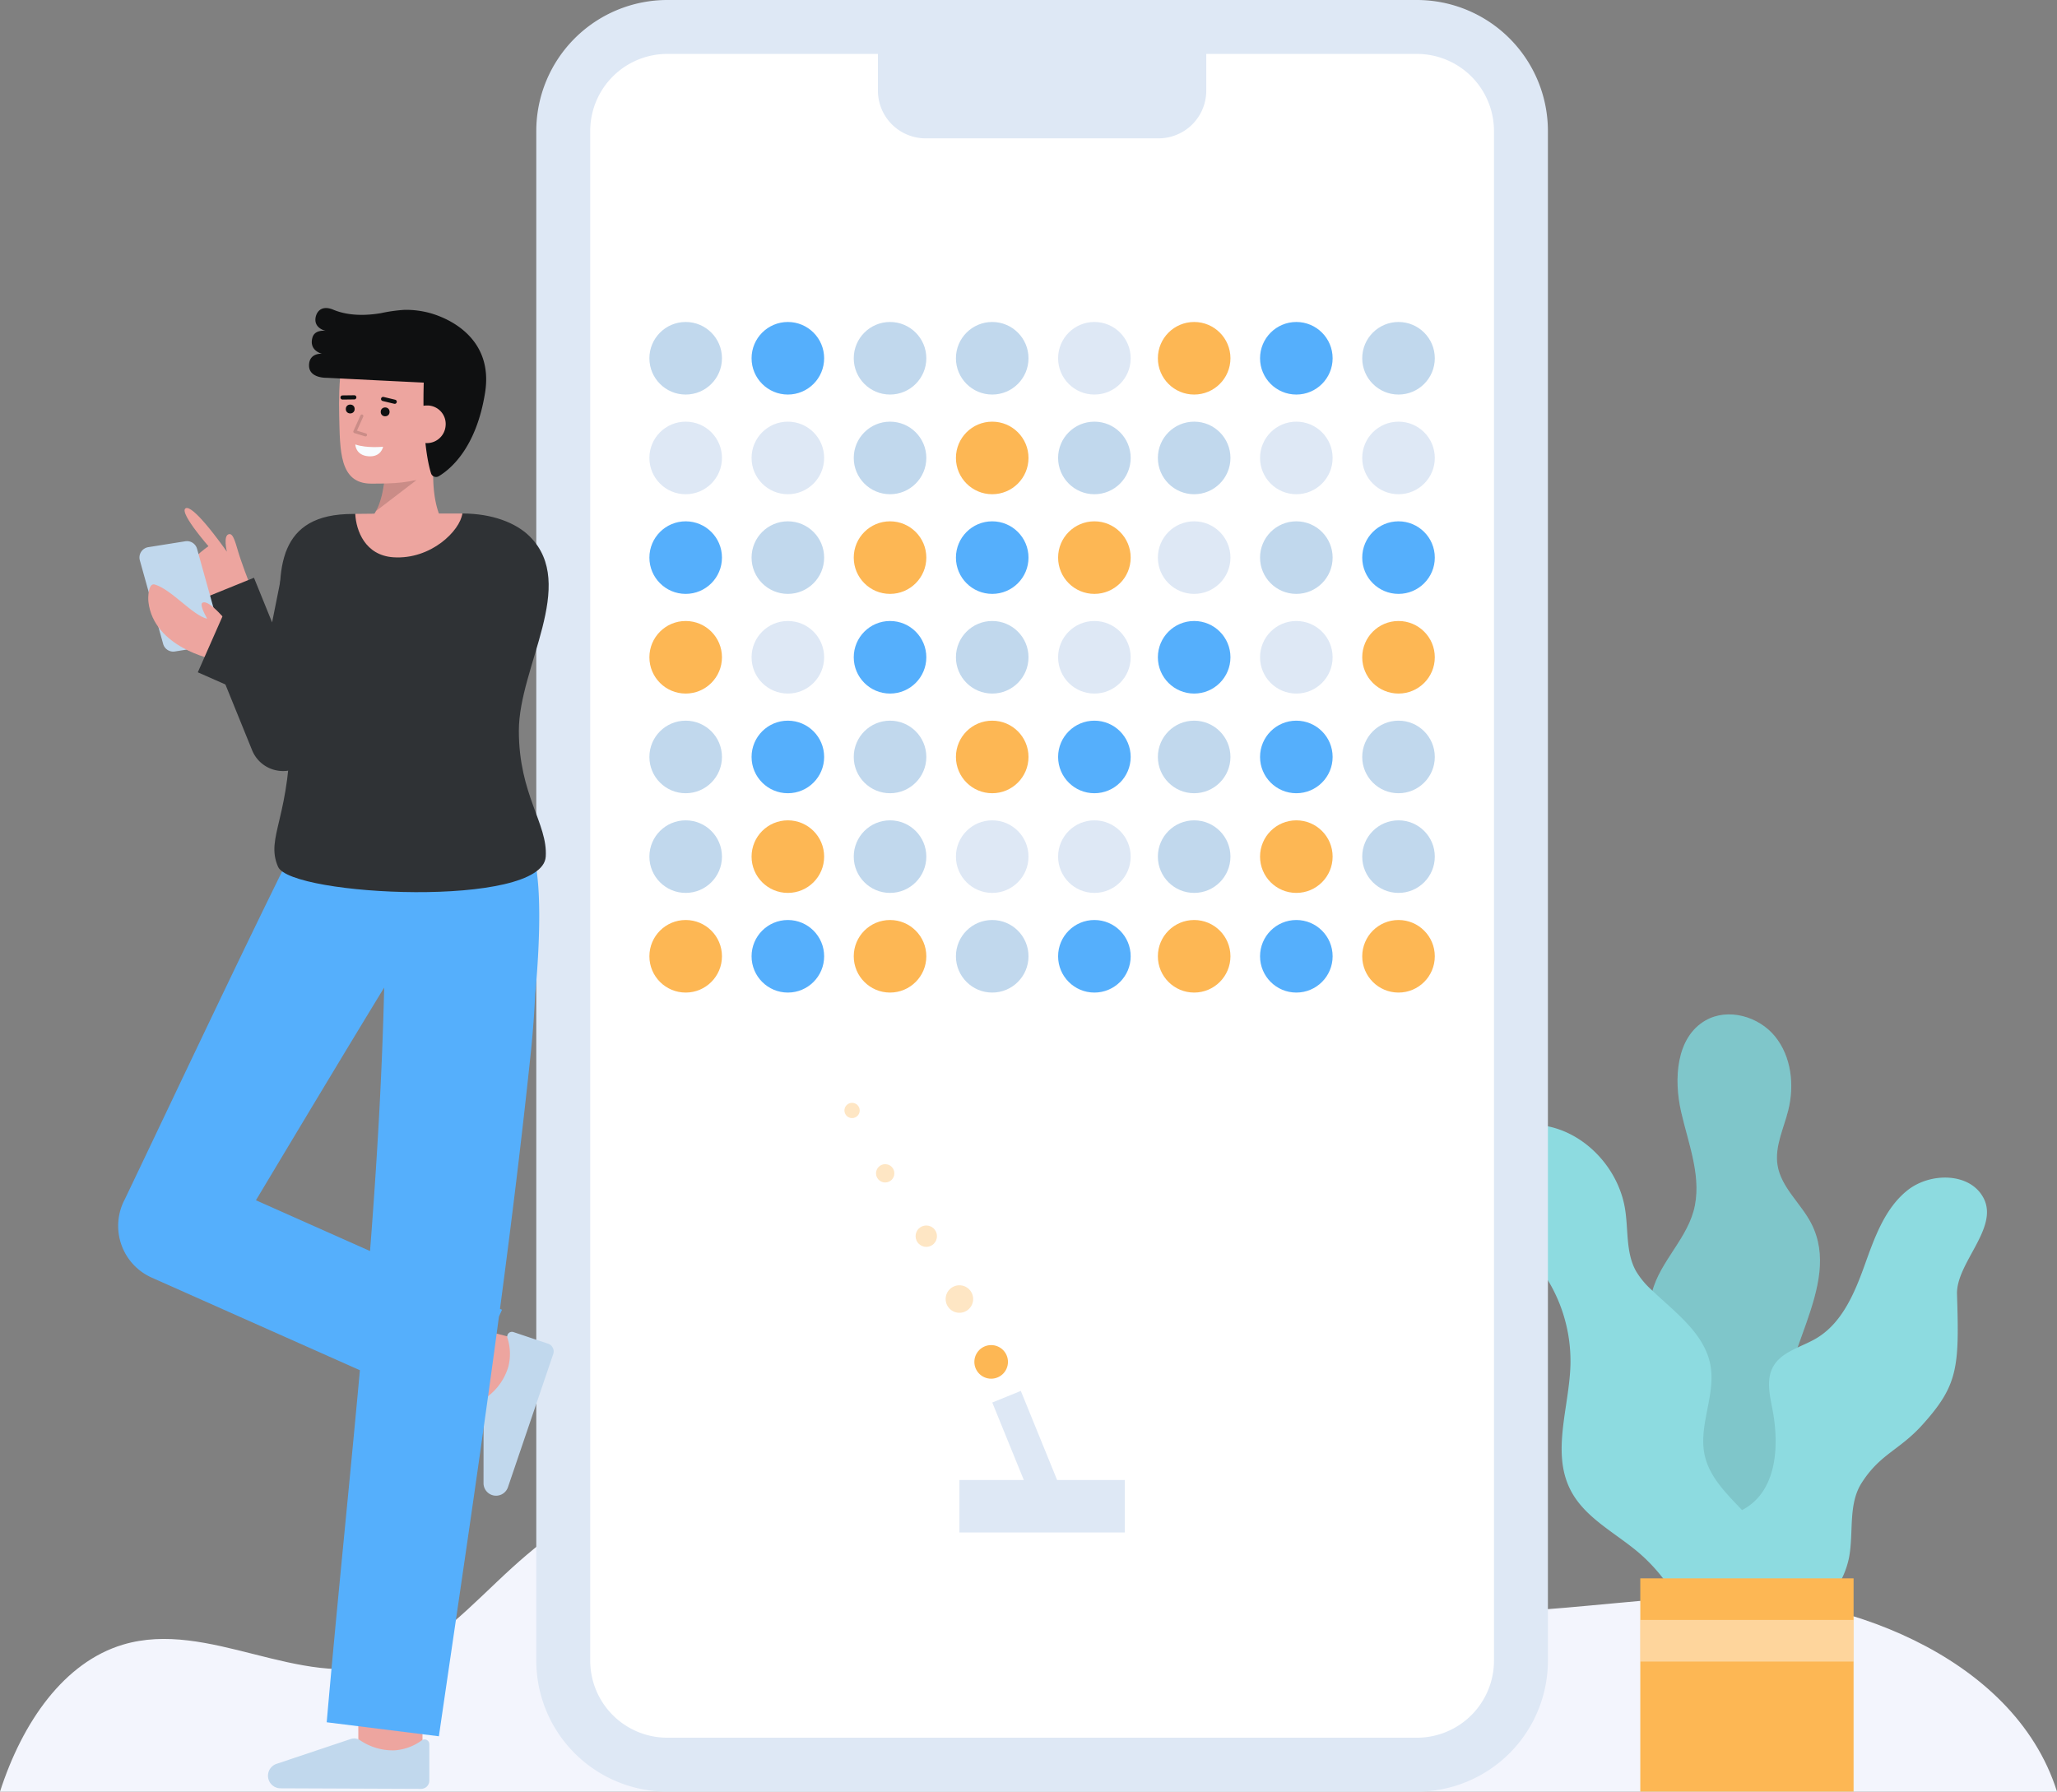 <svg id="Layer_1" data-name="Layer 1" xmlns="http://www.w3.org/2000/svg" viewBox="0 0 673.252 586.418">
  <rect x="0" y="0" width="673.252" height="586.418" fill="#808080" stroke="none"/>
  <path d="M673.252,586.418H0c7.377-22.9,21-42.334,40.205-48.1,28.094-8.421,57.824,14.732,85.855,6.027,15.926-4.94,28.463-19.34,41.638-31.3,49.7-45.115,117.813-58.449,176.626-34.57,30.742,12.476,58.756,34.293,90.249,43.572,40.722,12,83.308,2.049,125.185.409C600.543,520.862,658.98,541.1,673.252,586.418Z" fill="#f3f5fd"/>
  <g>
    <g>
      <path d="M573.22,530.072c8.145-2.338,14.277-9.626,16.713-17.742s1.577-16.923-.8-25.057c-1.942-6.637-4.885-13.053-5.61-19.93-2.415-22.9,19.8-46.3,9.344-66.815-3.379-6.635-9.92-11.82-11.088-19.175-.965-6.082,2.031-11.992,3.521-17.967,2.05-8.224,1.011-17.555-4.324-24.14s-15.417-9.462-22.769-5.245c-9.615,5.516-10.449,19.132-7.977,29.938s7.051,21.923,4.031,32.588c-2.878,10.166-12.243,17.821-13.922,28.252-1.4,8.671,2.837,17.126,4.7,25.71,2.923,13.491-.052,27.476-.18,41.279S548.623,521.052,573.22,530.072Z" fill="#8ddbe0"/>
      <path d="M573.22,530.072c8.145-2.338,14.277-9.626,16.713-17.742s1.577-16.923-.8-25.057c-1.942-6.637-4.885-13.053-5.61-19.93-2.415-22.9,19.8-46.3,9.344-66.815-3.379-6.635-9.92-11.82-11.088-19.175-.965-6.082,2.031-11.992,3.521-17.967,2.05-8.224,1.011-17.555-4.324-24.14s-15.417-9.462-22.769-5.245c-9.615,5.516-10.449,19.132-7.977,29.938s7.051,21.923,4.031,32.588c-2.878,10.166-12.243,17.821-13.922,28.252-1.4,8.671,2.837,17.126,4.7,25.71,2.923,13.491-.052,27.476-.18,41.279S548.623,521.052,573.22,530.072Z" opacity="0.1"/>
      <path d="M585.79,531.383a28.657,28.657,0,0,0,19.379-21.493c1.594-8.214-.363-17.44,4.132-24.5,6.092-9.562,12.338-10.643,19.922-19.071,11.661-12.959,12.07-18.7,11.3-42.7-.325-10.15,13.69-21.6,8.754-31.356-4.349-8.592-17.567-8.636-25.063-2.59s-10.788,15.737-14.055,24.8-7.384,18.644-15.663,23.561c-4.966,2.949-11.466,4.312-14.209,9.395-2.2,4.083-1.094,9.068-.208,13.623,2.227,11.45,1.669,25.417-7.94,32.03-4.336,2.984-10.013,4.011-13.577,7.884-3.524,3.828-4.092,9.5-3.853,14.7a65.434,65.434,0,0,0,8.049,28.509" fill="#8ddbe0"/>
      <path d="M574.2,539.357c8.651-9.885,9.874-25.544,2.863-36.652-5.882-9.321-16.845-15.74-19.147-26.518-2.051-9.6,3.635-19.521,1.933-29.188-1.851-10.513-11.563-17.412-19.277-24.789a26.879,26.879,0,0,1-5.123-6.186c-3.393-6.107-2.447-13.6-3.6-20.488-2.206-13.2-13.078-24.9-26.278-27.082-11.577-1.913-19.869,4.737-19.869,16.985,0,14.51,10.869,20.727,16.414,27.3a51.024,51.024,0,0,1,11.89,34c-.391,13.851-6.289,28.6.012,40.94,4.624,9.057,14.5,13.886,22.262,20.458a56.585,56.585,0,0,1,19.707,40.347" fill="#8ddbe0"/>
    </g>
    <rect x="536.865" y="516.607" width="69.811" height="69.811" fill="#fdb754"/>
    <rect x="536.865" y="530.22" width="69.811" height="13.626" fill="#fff" opacity="0.42"/>
  </g>
  <g>
    <g>
      <g>
        <rect x="184.351" y="8.823" width="313.451" height="568.772" rx="34.026" fill="#fff"/>
        <path d="M463.775,586.418h-245.4a42.9,42.9,0,0,1-42.85-42.85V42.85A42.9,42.9,0,0,1,218.377,0h245.4a42.9,42.9,0,0,1,42.85,42.85V543.568A42.9,42.9,0,0,1,463.775,586.418ZM218.377,17.646a25.232,25.232,0,0,0-25.2,25.2V543.568a25.231,25.231,0,0,0,25.2,25.2h245.4a25.232,25.232,0,0,0,25.2-25.2V42.85a25.233,25.233,0,0,0-25.2-25.2Z" fill="#dee8f5"/>
      </g>
      <path d="M287.345,8.823H394.808a0,0,0,0,1,0,0V29.672A15.607,15.607,0,0,1,379.2,45.279h-76.25a15.607,15.607,0,0,1-15.607-15.607V8.823A0,0,0,0,1,287.345,8.823Z" fill="#dee8f5"/>
    </g>
    <g>
      <g>
        <circle cx="291.307" cy="117.264" r="11.876" fill="#c1d8ed"/>
        <circle cx="257.864" cy="117.264" r="11.876" fill="#55affc"/>
        <circle cx="224.422" cy="117.264" r="11.876" fill="#c1d8ed"/>
        <circle cx="324.75" cy="117.264" r="11.876" fill="#c1d8ed"/>
        <circle cx="358.193" cy="117.264" r="11.876" fill="#dee8f5"/>
      </g>
      <g>
        <circle cx="291.307" cy="149.887" r="11.876" fill="#c1d8ed"/>
        <circle cx="257.864" cy="149.887" r="11.876" fill="#dee8f5"/>
        <circle cx="224.422" cy="149.887" r="11.876" fill="#dee8f5"/>
        <circle cx="324.75" cy="149.887" r="11.876" fill="#fdb754"/>
        <circle cx="358.193" cy="149.887" r="11.876" fill="#c1d8ed"/>
      </g>
      <g>
        <circle cx="291.307" cy="182.51" r="11.876" fill="#fdb754"/>
        <circle cx="257.864" cy="182.51" r="11.876" fill="#c1d8ed"/>
        <circle cx="224.422" cy="182.51" r="11.876" fill="#55affc"/>
        <circle cx="324.75" cy="182.51" r="11.876" fill="#55affc"/>
        <circle cx="358.193" cy="182.51" r="11.876" fill="#fdb754"/>
      </g>
      <g>
        <circle cx="291.307" cy="215.133" r="11.876" fill="#55affc"/>
        <circle cx="257.864" cy="215.133" r="11.876" fill="#dee8f5"/>
        <circle cx="224.422" cy="215.133" r="11.876" fill="#fdb754"/>
        <circle cx="324.75" cy="215.133" r="11.876" fill="#c1d8ed"/>
        <circle cx="358.193" cy="215.133" r="11.876" fill="#dee8f5"/>
      </g>
      <g>
        <circle cx="291.307" cy="247.756" r="11.876" fill="#c1d8ed"/>
        <circle cx="257.864" cy="247.756" r="11.876" fill="#55affc"/>
        <circle cx="224.422" cy="247.756" r="11.876" fill="#c1d8ed"/>
        <circle cx="324.75" cy="247.756" r="11.876" fill="#fdb754"/>
        <circle cx="358.193" cy="247.756" r="11.876" fill="#55affc"/>
      </g>
      <g>
        <circle cx="291.307" cy="280.379" r="11.876" fill="#c1d8ed"/>
        <circle cx="324.75" cy="280.379" r="11.876" fill="#dee8f5"/>
        <circle cx="358.193" cy="280.379" r="11.876" fill="#dee8f5"/>
        <circle cx="257.864" cy="280.379" r="11.876" fill="#fdb754"/>
        <circle cx="224.422" cy="280.379" r="11.876" fill="#c1d8ed"/>
      </g>
      <g>
        <circle cx="291.307" cy="313.001" r="11.876" fill="#fdb754"/>
        <circle cx="324.75" cy="313.001" r="11.876" fill="#c1d8ed"/>
        <circle cx="358.193" cy="313.001" r="11.876" fill="#55affc"/>
        <circle cx="257.864" cy="313.001" r="11.876" fill="#55affc"/>
        <circle cx="224.422" cy="313.001" r="11.876" fill="#fdb754"/>
      </g>
      <g>
        <circle cx="390.845" cy="117.264" r="11.876" fill="#fdb754"/>
        <circle cx="424.288" cy="117.264" r="11.876" fill="#55affc"/>
        <circle cx="457.731" cy="117.264" r="11.876" fill="#c1d8ed"/>
      </g>
      <g>
        <circle cx="390.845" cy="149.887" r="11.876" fill="#c1d8ed"/>
        <circle cx="424.288" cy="149.887" r="11.876" fill="#dee8f5"/>
        <circle cx="457.731" cy="149.887" r="11.876" fill="#dee8f5"/>
      </g>
      <g>
        <circle cx="390.845" cy="182.51" r="11.876" fill="#dee8f5"/>
        <circle cx="424.288" cy="182.51" r="11.876" fill="#c1d8ed"/>
        <circle cx="457.731" cy="182.51" r="11.876" fill="#55affc"/>
      </g>
      <g>
        <circle cx="390.845" cy="215.133" r="11.876" fill="#55affc"/>
        <circle cx="424.288" cy="215.133" r="11.876" fill="#dee8f5"/>
        <circle cx="457.731" cy="215.133" r="11.876" fill="#fdb754"/>
      </g>
      <g>
        <circle cx="390.845" cy="247.756" r="11.876" fill="#c1d8ed"/>
        <circle cx="424.288" cy="247.756" r="11.876" fill="#55affc"/>
        <circle cx="457.731" cy="247.756" r="11.876" fill="#c1d8ed"/>
      </g>
      <g>
        <circle cx="390.845" cy="280.379" r="11.876" fill="#c1d8ed"/>
        <circle cx="424.288" cy="280.379" r="11.876" fill="#fdb754"/>
        <circle cx="457.731" cy="280.379" r="11.876" fill="#c1d8ed"/>
      </g>
      <g>
        <circle cx="390.845" cy="313.001" r="11.876" fill="#fdb754"/>
        <circle cx="424.288" cy="313.001" r="11.876" fill="#55affc"/>
        <circle cx="457.731" cy="313.001" r="11.876" fill="#fdb754"/>
      </g>
    </g>
    <g>
      <rect x="332.141" y="455.729" width="10.093" height="40.625" transform="matrix(0.926, -0.377, 0.377, 0.926, -154.604, 162.271)" fill="#dee8f5"/>
      <rect x="314.012" y="484.414" width="54.128" height="17.177" fill="#dee8f5"/>
      <circle cx="324.406" cy="445.76" r="5.5" fill="#fdb754"/>
      <circle cx="314.012" cy="425.186" r="4.5" fill="#fdb754" opacity="0.34"/>
      <circle cx="303.17" cy="404.612" r="3.5" fill="#fdb754" opacity="0.34"/>
      <circle cx="289.722" cy="384.038" r="3" fill="#fdb754" opacity="0.34"/>
      <circle cx="278.879" cy="363.464" r="2.5" fill="#fdb754" opacity="0.34"/>
    </g>
  </g>
  <g>
    <g>
      <path d="M167.068,459.345c-18.177-4.592-19.965-5.277-20.553-5.5l7.508-19.612c-.059-.023-.136-.052-.229-.084,1.478.488,10.71,2.89,18.417,4.836Z" fill="#eda59f"/>
      <path d="M166.251,486.773a4.109,4.109,0,0,1-5.494,2.457h0a4.109,4.109,0,0,1-2.5-3.644l.014-25.777a3.46,3.46,0,0,1,1.217-2.621,19.11,19.11,0,0,0,6.872-9.79,17.028,17.028,0,0,0-.249-9.388A1.547,1.547,0,0,1,168.054,436l11.331,3.8a2.677,2.677,0,0,1,1.684,3.4Z" fill="#c1d8ed"/>
      <path d="M117.307,576.778s-.07-21.748-.07-23.674h21c0,1.92.07,23.606.07,23.606Z" fill="#eda59f"/>
      <path d="M172.331,275.654c-13.474-13.474-76.077,4.7-76.077,4.7l-.057.39-1.283-.72c-15.922,32.007-38.468,79.9-54.071,112.527a18.536,18.536,0,0,0,8.8,25.618l68.15,30.321c-3.5,38.439-7.518,76.847-10.863,115.225l36.715,4.582c6.672-45.786,13.533-91.519,19.659-137.362l1-2.248-.659-.293c3.757-28.243,7.228-56.529,10.194-84.9.571-5.768,1.073-12.043,1.32-18.142C175.158,325.351,179.58,282.9,172.331,275.654Zm-88.565,117.2c13.139-21.9,28.594-47.709,41.977-69.614-.687,28.763-2.391,57.506-4.632,86.23Z" fill="#55affc"/>
      <path d="M91.8,585.324a4.108,4.108,0,0,1-4.076-4.427h0a4.106,4.106,0,0,1,2.658-3.529l24.443-8.187a3.464,3.464,0,0,1,2.872.319,19.1,19.1,0,0,0,11.468,3.4,17.029,17.029,0,0,0,8.821-3.222,1.546,1.546,0,0,1,2.527,1.2v11.952a2.678,2.678,0,0,1-2.689,2.678Z" fill="#c1d8ed"/>
    </g>
    <g>
      <path d="M71.717,200.223s-10.444-9.405-11.026-12.588,7.534-8.866,7.534-8.866-2.079-2.372-4.091-5.052c-2.323-3.091-4.558-6.592-3.409-7.33,1.108-.711,3.838,1.92,6.558,5.1,3.5,4.09,6.974,9.092,6.974,9.092s-1.351-5.531.773-5.756c.872-.092,1.5.8,2.618,4.721,1.269,4.471,3.938,11.245,3.938,11.245Z" fill="#eda59f"/>
      <path d="M92.619,252.365a10.9,10.9,0,0,1-10.1-6.8L62.924,197.3l20.2-8.2,5.934,14.613,4.658-23.278,21.381,4.277-11.785,58.9a10.9,10.9,0,0,1-9.666,8.714C93.3,252.35,92.96,252.365,92.619,252.365Z" fill="#2f3235"/>
      <path d="M57.237,213.234,69.359,211.3A3.428,3.428,0,0,0,72.12,207l-7.627-27.372a3.427,3.427,0,0,0-3.841-2.465L48.53,179.092a3.427,3.427,0,0,0-2.761,4.3L53.4,210.769A3.427,3.427,0,0,0,57.237,213.234Z" fill="#c1d8ed"/>
      <path d="M76.758,206.06l-7.149,9.7s-19.216-3.852-21.018-18.655c-.208-1.7-.028-6.42,2.083-5.787,5.5,1.648,12.344,10.087,17.144,11.21-1.095-1.962-2.431-4.731-1.57-5.237C68.515,195.959,74.609,204,76.758,206.06Z" fill="#eda59f"/>
      <path d="M173.4,175.6c-4.57-4.57-12.46-7.52-22.08-7.53-.72,5.61-34.78,5.63-35.04.13-1.3.02-2.31.04-2.94.07-23.117,1-23.05,19.63-20.775,40.221L73.544,200.1l-8.8,19.949L95.019,233.4q.03.9.042,1.8c.39,32.461-8.38,38.58-4.059,48.5,4.189,9.63,86.519,13.63,87.619-3.31.7-10.78-8.8-20.19-8.8-41.2S189.151,191.345,173.4,175.6Z" fill="#2f3235"/>
      <path d="M116.281,168.2c.26,5.5,3.25,13.59,12.48,14.2,12.3.81,21.84-8.72,22.56-14.33h-.03C139.181,168.065,123.341,168.085,116.281,168.2Z" fill="#eda59f"/>
    </g>
    <g>
      <path d="M141.771,155.84c-.01-.18-.01-.36-.01-.54,0-1.82.07-3.8.25-5.96l-2.26-.42-13.71-2.54a58.085,58.085,0,0,1-.17,10.66c-.04.4-.09.81-.15,1.22a.516.516,0,0,1-.02.11q-.12.81-.27,1.62-.09.525-.21,1.05c-.08.45-.19.89-.31,1.33s-.24.87-.38,1.3-.27.85-.43,1.26a16.66,16.66,0,0,1-1.06,2.35v.01a11.724,11.724,0,0,1-3.12,3.82h25.12C143.471,168.4,141.851,163.71,141.771,155.84Z" fill="#eda59f"/>
      <path d="M123.024,167.305,136.3,157.151l-10.425-.108A28.741,28.741,0,0,1,123.024,167.305Z" opacity="0.15"/>
      <path d="M151.079,141.177c-1.106,6.388-4.592,12.438-10.227,14.5-6.69,2.45-11.645,2.616-19.358,2.616-10.525,0-10.177-10.977-10.473-22.039-.3-11.1.587-23.018,4.747-26.888,8.3-7.724,32.673-2.832,35.637,10.087C152.938,126.137,152.132,135.1,151.079,141.177Z" fill="#eda59f"/>
      <path d="M105.38,115.787s-4.31-.962-3.13-5.26c.782-2.851,4.434-2.218,4.434-2.218s-3.458-.633-3.458-3.652c0-1.9,1.462-5.124,5.871-3.283,5.174,2.161,11.075,1.884,15.561,1.129a51.711,51.711,0,0,1,7.707-1.087l.014,0v0a29.7,29.7,0,0,1,8.814,1.18c8.02,2.4,20.157,9.59,17.577,25.893-2.88,18.194-11.418,25.152-15.174,27.384a1.713,1.713,0,0,1-2.518-.957c-1.065-3.41-2.9-11.99-2.387-29.682-24.652-1.209-31.745-1.576-31.745-1.576s-5.8.217-5.8-4.022S105.38,115.787,105.38,115.787Z" fill="#0f1011"/>
      <g>
        <circle cx="126.061" cy="134.807" r="1.449" fill="#0f1011"/>
        <circle cx="114.629" cy="133.869" r="1.449" fill="#0f1011"/>
        <path d="M112.118,130.782h.009l3.839-.048a.681.681,0,0,0-.009-1.362h-.009l-3.839.048a.681.681,0,0,0,.009,1.362Z" fill="#0f1011"/>
        <path d="M129.189,132.181a.681.681,0,0,0,.158-1.343l-3.784-.911a.681.681,0,1,0-.319,1.324l3.784.912A.743.743,0,0,0,129.189,132.181Z" fill="#0f1011"/>
      </g>
      <path d="M133.6,138.352a6.143,6.143,0,1,0,12.245,1,6.042,6.042,0,0,0-5.621-6.624C135.844,132.589,133.876,134.971,133.6,138.352Z" fill="#eda59f"/>
      <g opacity="0.15">
        <path d="M119.629,142.844a.5.5,0,0,0,.147-.978l-2.948-.905,2.062-4.59a.5.5,0,0,0-.912-.411l-2.294,5.107a.5.5,0,0,0,.309.683l3.489,1.072A.5.5,0,0,0,119.629,142.844Z"/>
      </g>
      <path d="M125.39,146.218s-5.348.564-9.1-.746c0,0,.029,3.523,4.262,3.87S125.39,146.218,125.39,146.218Z" fill="#f8fcff"/>
    </g>
  </g>
</svg>
